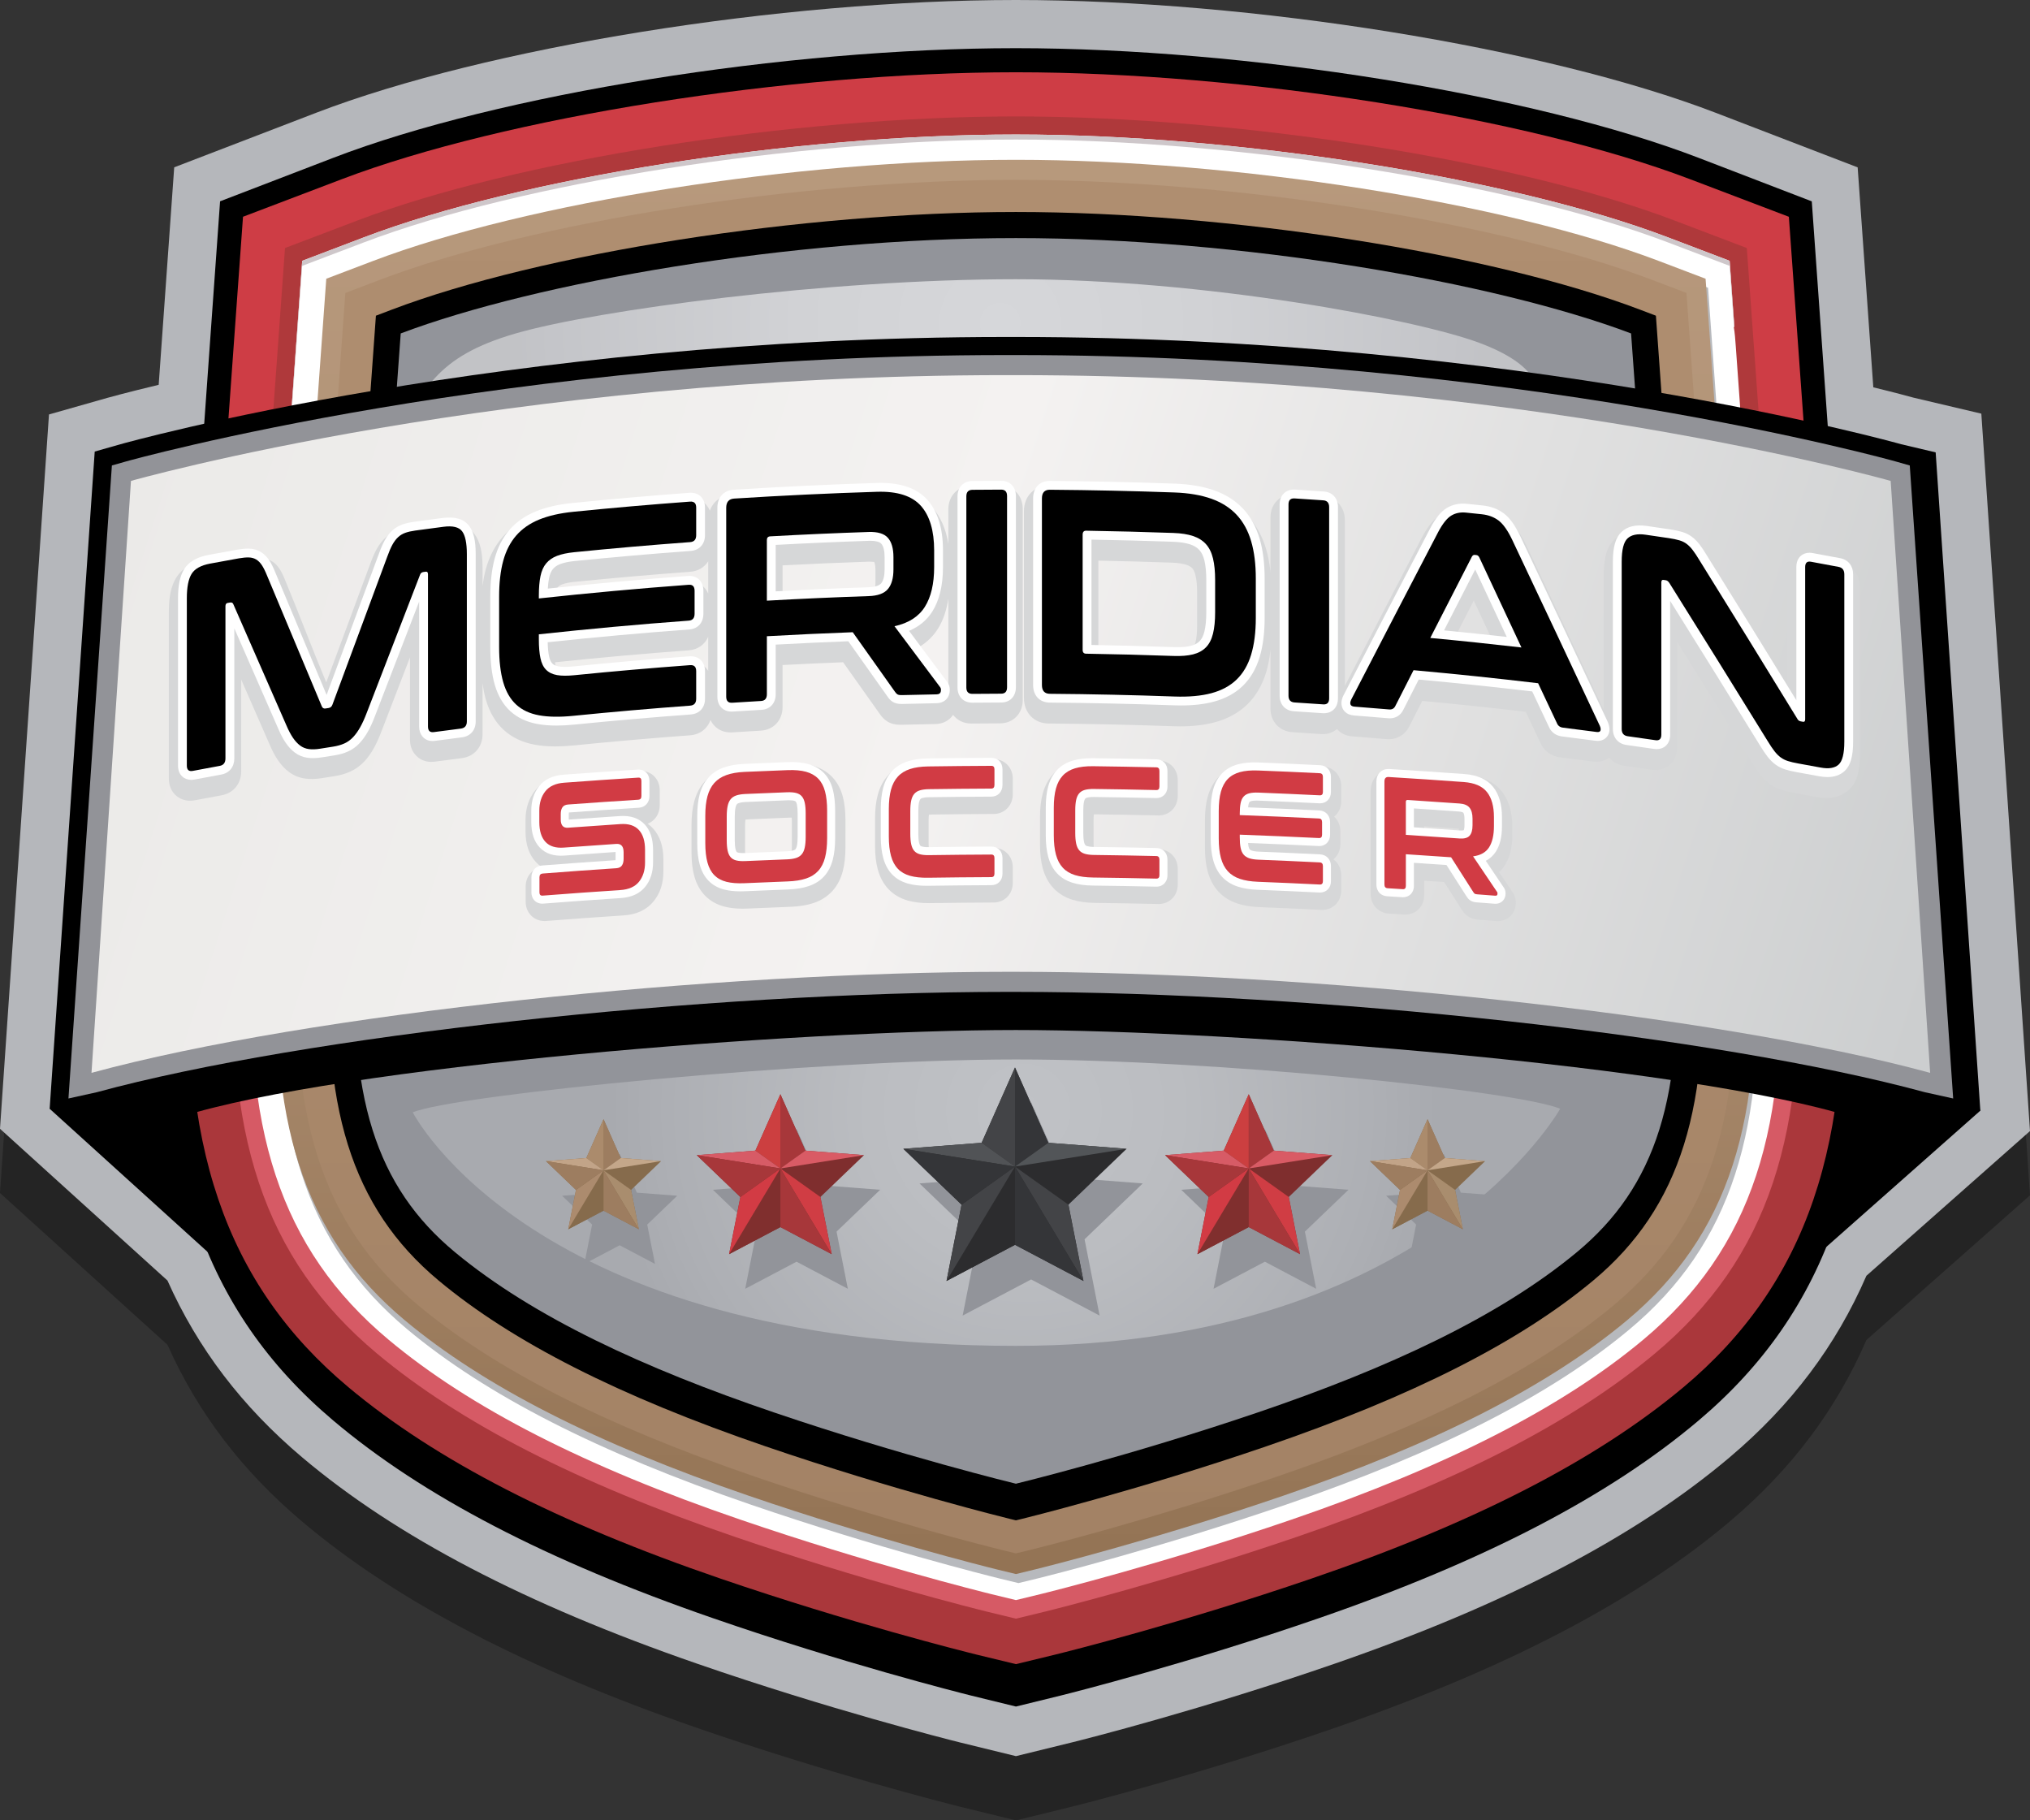 <?xml version="1.0" encoding="utf-8"?>
<!-- Generator: Adobe Illustrator 16.0.0, SVG Export Plug-In . SVG Version: 6.00 Build 0)  -->
<!DOCTYPE svg PUBLIC "-//W3C//DTD SVG 1.1//EN" "http://www.w3.org/Graphics/SVG/1.1/DTD/svg11.dtd">
<svg version="1.1" xmlns="http://www.w3.org/2000/svg" xmlns:xlink="http://www.w3.org/1999/xlink" x="0px" y="0px"
	 width="252.85px" height="226.703px" viewBox="0 0 252.85 226.703" enable-background="new 0 0 252.85 226.703"
	 xml:space="preserve">
<rect x="0" y="0" width="252.85" height="226.703" fill="#333333" stroke="none"/>
<g>
	<path opacity="0.3" d="M246.788,59.515l-8.496-2.005c-0.5-0.139-2.184-0.598-4.959-1.275l-1.949-27.392l-17.668-6.791
		C192.532,13.91,155.868,8,126.537,8c-29.332,0-65.993,5.91-87.172,14.051l-17.666,6.786l-1.934,27.087
		c-4.125,0.986-6.376,1.621-6.391,1.625l-7.273,2.066L0,148.572l20.859,18.901c3.786,8.474,9.284,15.687,16.773,22.013
		c11.711,9.894,27.793,18.297,49.166,25.689c16.494,5.708,31.104,9.404,32.742,9.813l7.002,1.714l7.115-1.746
		c1.596-0.397,16.065-4.052,32.618-9.779c21.375-7.395,37.459-15.799,49.168-25.691c7.658-6.469,13.24-13.876,17.031-22.608
		l20.375-18.022L246.788,59.515z"/>
</g>
<g id="_x3C_Layer_x3E__copy">
	<path fill="#B5B7BB" d="M246.788,51.515l-8.496-2.005c-0.5-0.139-2.184-0.598-4.959-1.275l-1.949-27.392l-17.668-6.791
		C192.532,5.91,155.868,0,126.537,0C97.205,0,60.544,5.91,39.365,14.051l-17.666,6.786l-1.934,27.087
		c-4.125,0.986-6.376,1.621-6.391,1.625l-7.273,2.066L0,140.572l20.859,18.901c3.786,8.474,9.284,15.687,16.773,22.013
		c11.711,9.894,27.793,18.297,49.166,25.689c16.494,5.708,31.104,9.404,32.742,9.813l7.002,1.714l7.115-1.746
		c1.596-0.397,16.065-4.052,32.618-9.779c21.375-7.395,37.459-15.799,49.168-25.691c7.658-6.469,13.24-13.876,17.031-22.608
		l20.375-18.022L246.788,51.515z"/>
	<path d="M33.785,144.601l-16.289-12.66c-0.481,0.246-11.312,6.139-11.312,6.139l26.978,24.445c0,0,0.006-7.631,0.584-8.833
		S33.325,145.01,33.785,144.601z"/>
	<path d="M242.846,130.435l-10.348,3.174c0,0-1.336,3.332-1.502,5.082s-9.25,21.667-9.25,21.667l24.918-22.042L242.846,130.435z"/>
	<path d="M232.155,116.519c-0.717-10.289-2.068-29.346-3.24-45.832l-3.246-45.612l-14.105-5.422C190.981,11.742,155.223,6,126.537,6
		c-28.687,0-64.443,5.742-85.02,13.652L27.412,25.07L26.324,40.3c0,0-3.969,55.643-5.403,76.218
		c-1.958,28.081,4.39,46.705,20.585,60.385c11.137,9.409,26.594,17.456,47.255,24.603c16.243,5.621,30.608,9.256,32.207,9.655
		l5.573,1.364l5.666-1.39c1.574-0.393,15.852-4.004,32.108-9.628c20.662-7.148,36.121-15.196,47.258-24.604
		C227.764,163.225,234.112,144.601,232.155,116.519z"/>
	<linearGradient id="SVGID_1_" gradientUnits="userSpaceOnUse" x1="126.538" y1="67.358" x2="126.538" y2="100.4">
		<stop  offset="0" style="stop-color:#CE3D45"/>
		<stop  offset="0.268" style="stop-color:#CA3C43"/>
		<stop  offset="0.616" style="stop-color:#BD3A3F"/>
		<stop  offset="0.984" style="stop-color:#AA373B"/>
	</linearGradient>
	<path fill="url(#SVGID_1_)" d="M229.163,115.554c-0.717-10.179-2.068-29.032-3.24-45.34l-3.109-43.218l-12.316-4.684
		C190.213,14.599,154.903,9,126.537,9C98.17,9,62.861,14.599,42.583,22.312l-12.315,4.681l-0.951,13.159
		c0,0-3.969,55.047-5.402,75.403c-1.885,26.725,4.135,44.375,19.516,57.23c10.85,9.069,25.996,16.855,46.303,23.805
		c16.162,5.533,30.354,9.082,31.941,9.475l4.867,1.179l4.945-1.2c1.558-0.385,15.681-3.915,31.856-9.452
		c20.311-6.951,35.457-14.738,46.307-23.806C225.026,159.931,231.045,142.281,229.163,115.554z"/>
	<linearGradient id="SVGID_2_" gradientUnits="userSpaceOnUse" x1="126.538" y1="96.775" x2="126.538" y2="108.781">
		<stop  offset="0" style="stop-color:#AF393B"/>
		<stop  offset="0.186" style="stop-color:#B23B3E"/>
		<stop  offset="0.428" style="stop-color:#B94145"/>
		<stop  offset="0.7" style="stop-color:#C54B52"/>
		<stop  offset="0.989" style="stop-color:#D65A65"/>
	</linearGradient>
	<path fill="url(#SVGID_2_)" d="M223.676,115.94c-0.717-10.177-2.068-29.026-3.24-45.332l-1.99-27.674
		c-0.016-0.193-0.029-0.388-0.043-0.583l-0.824-11.462l-9.037-3.437C188.805,19.947,154.317,14.5,126.537,14.5
		c-27.781,0-62.268,5.447-82,12.953L35.5,30.887l-0.698,9.659c0,0-3.968,55.041-5.401,75.394
		c-1.771,25.122,3.479,40.859,17.556,52.624c10.325,8.629,24.899,16.094,44.558,22.821c15.936,5.455,29.905,8.949,31.455,9.332
		l3.57,0.865l3.63-0.881c1.535-0.379,15.459-3.861,31.392-9.316c19.66-6.729,34.236-14.193,44.561-22.821
		C220.196,156.8,225.446,141.062,223.676,115.94z"/>
	<path fill="#FFFFFF" d="M221.432,116.099c-0.717-10.176-2.068-29.024-3.24-45.329l-1.99-27.657
		c-0.061-0.852-0.119-1.67-0.248-2.398l0.074-0.005l-0.59-8.227l-7.697-2.927c-19.512-7.42-53.662-12.806-81.204-12.806
		c-27.541,0-61.691,5.386-81.201,12.806l-7.695,2.925l-0.595,8.228c0,0-3.968,55.039-5.401,75.391
		c-1.714,24.317,3.297,39.492,16.754,50.739c10.11,8.449,24.451,15.782,43.844,22.419c15.854,5.427,29.715,8.894,31.257,9.274
		l3.04,0.736l3.09-0.75c1.523-0.376,15.336-3.828,31.204-9.261c19.395-6.638,33.736-13.971,43.846-22.419
		C218.133,155.59,223.145,140.417,221.432,116.099z"/>
	<path fill="#CEC7CA" d="M216.028,40.709l-0.59-8.227l-7.697-2.927c-19.512-7.42-53.662-12.806-81.204-12.806
		c-27.541,0-61.691,5.386-81.201,12.806l-7.695,2.925l-0.595,8.228c0,0-3.968,55.039-5.401,75.391
		c-0.223,3.156-0.326,6.151-0.318,9.01c0.009-2.67,0.112-5.456,0.318-8.381c1.434-20.352,5.401-75.391,5.401-75.391l0.595-8.228
		l7.695-2.925c19.51-7.42,53.66-12.806,81.201-12.806c27.542,0,61.692,5.386,81.204,12.806l7.697,2.927l0.545,7.602L216.028,40.709z
		"/>
	<path fill="#B7B9BD" d="M218.602,117.445C217.168,97.094,213.2,42.06,213.2,42.06l-0.447-6.222l-5.818-2.212
		c-19.197-7.301-52.877-12.6-80.084-12.6c-27.207,0-60.887,5.299-80.082,12.6l-5.817,2.211L40.5,42.06c0,0-3.967,55.035-5.4,75.385
		c-1.635,23.192,3.041,37.577,15.632,48.101c9.808,8.196,23.821,15.346,42.843,21.855c15.707,5.377,29.453,8.816,30.979,9.193
		l2.298,0.557l2.337-0.567c1.508-0.372,15.189-3.791,30.938-9.183c19.021-6.51,33.037-13.658,42.844-21.855
		C215.561,155.022,220.235,140.636,218.602,117.445z"/>
	<linearGradient id="SVGID_3_" gradientUnits="userSpaceOnUse" x1="126.538" y1="19.9" x2="126.538" y2="197.9">
		<stop  offset="0" style="stop-color:#B7997C"/>
		<stop  offset="0.239" style="stop-color:#B39478"/>
		<stop  offset="0.549" style="stop-color:#A8896C"/>
		<stop  offset="0.897" style="stop-color:#987859"/>
		<stop  offset="0.989" style="stop-color:#937354"/>
	</linearGradient>
	<path fill="url(#SVGID_3_)" d="M218.29,116.32c-1.434-20.351-5.402-75.385-5.402-75.385l-0.447-6.222l-5.818-2.212
		c-19.197-7.301-52.877-12.6-80.084-12.6c-27.207,0-60.887,5.299-80.082,12.6l-5.817,2.211l-0.45,6.223c0,0-3.967,55.035-5.4,75.385
		c-1.635,23.192,3.041,37.577,15.632,48.101c9.808,8.196,23.821,15.346,42.843,21.855c15.707,5.377,29.453,8.816,30.979,9.193
		l2.298,0.557l2.337-0.567c1.508-0.372,15.189-3.791,30.938-9.183c19.021-6.51,33.037-13.658,42.844-21.855
		C215.249,153.897,219.922,139.511,218.29,116.32z"/>
	<linearGradient id="SVGID_4_" gradientUnits="userSpaceOnUse" x1="126.537" y1="21.525" x2="126.537" y2="192.827">
		<stop  offset="0" style="stop-color:#AF8E70"/>
		<stop  offset="0.51" style="stop-color:#AB8A6C"/>
		<stop  offset="0.989" style="stop-color:#A38265"/>
	</linearGradient>
	<path fill="url(#SVGID_4_)" d="M215.795,116.496c-1.434-20.35-5.402-75.381-5.402-75.381l-0.332-4.632l-4.328-1.646
		C186.784,27.63,153.477,22.4,126.537,22.4c-26.939,0-60.246,5.23-79.193,12.437l-4.328,1.645l-0.334,4.632
		c0,0-3.968,55.032-5.401,75.381c-1.571,22.299,2.837,36.058,14.742,46.007c9.567,7.996,23.321,14.999,42.05,21.408
		c15.623,5.349,29.228,8.751,30.758,9.129l1.707,0.414l1.738-0.422c1.5-0.37,15.104-3.772,30.729-9.121
		c18.727-6.409,32.482-13.412,42.049-21.408C212.958,152.553,217.366,138.794,215.795,116.496z"/>
	<path d="M211.805,116.777c-1.434-20.348-5.4-75.375-5.4-75.375l-0.15-2.087l-1.943-0.739C185.758,31.52,153.051,26.4,126.537,26.4
		c-26.512,0-59.221,5.12-77.771,12.176l-1.943,0.739l-0.151,2.087c0,0-3.967,55.027-5.4,75.375
		c-1.471,20.869,2.513,33.626,13.317,42.656c9.182,7.675,22.521,14.444,40.779,20.693c16.139,5.525,30.265,8.99,30.406,9.025
		l0.764,0.186l0.766-0.186c0.141-0.035,14.266-3.5,30.405-9.025c18.26-6.249,31.598-13.019,40.781-20.693
		C209.293,150.403,213.276,137.646,211.805,116.777z"/>
	<path fill="#92949A" d="M126.537,184.775c0,0-13.938-3.375-30.125-8.875s-30-11.875-39.75-19.963s-13.584-19.412-12.15-39.606
		s5.4-74.806,5.4-74.806c17-6.417,48.625-11.875,76.625-11.875c28,0,59.625,5.458,76.625,11.875c0,0,3.967,54.611,5.4,74.806
		s-2.4,31.519-12.15,39.606S172.85,170.4,156.663,175.9C140.475,181.4,126.537,184.775,126.537,184.775z"/>
	<radialGradient id="SVGID_5_" cx="124.587" cy="40.248" r="60.832" gradientUnits="userSpaceOnUse">
		<stop  offset="0" style="stop-color:#D6D7DA"/>
		<stop  offset="0.416" style="stop-color:#D1D2D5"/>
		<stop  offset="0.954" style="stop-color:#C3C4C8"/>
		<stop  offset="0.989" style="stop-color:#C2C3C6"/>
	</radialGradient>
	<path fill="url(#SVGID_5_)" d="M191.346,48.774c0,0,0.732-3.167-7.1-6.083c-7.834-2.917-34.25-7.917-57.709-7.917
		c-23.458,0-52.227,3.833-62.301,6.75s-11.49,7.083-15.49,14.083s38.035,8.838,43.916,9.943
		C98.545,66.657,191.346,48.774,191.346,48.774z"/>
	<radialGradient id="SVGID_6_" cx="127.538" cy="138.275" r="52.079" gradientUnits="userSpaceOnUse">
		<stop  offset="0" style="stop-color:#C0C2C6"/>
		<stop  offset="0.372" style="stop-color:#BBBDC1"/>
		<stop  offset="0.854" style="stop-color:#ADAFB4"/>
		<stop  offset="0.989" style="stop-color:#A8AAAF"/>
	</radialGradient>
	<path fill="url(#SVGID_6_)" d="M126.579,167.608c-60.346,0-75.167-29.083-75.167-29.083c5.25-2.195,49.917-6.584,75.167-6.584
		h-0.083c25.25,0,62.584,3.943,67.834,6.139c0,0-16.52,29.528-67.834,29.528H126.579z"/>
	<path d="M99.094,107.025c-0.818,0-85.848,27.25-85.932,27.666c-0.082,0.417-1.834,2.563-1.834,2.563s-0.082,3.354,11.084,1.854
		c20.084-6.333,76.834-10.834,104.167-10.834h-0.083c27.334,0,84.083,4.501,104.167,10.834c11.168,1.499,11.084-1.854,11.084-1.854
		s-1.75-2.146-1.834-2.563c-0.082-0.416-85.113-27.666-85.932-27.666H99.094z"/>
	<polygon fill="#92949A" points="186.991,148.914 181.963,148.528 179.821,143.693 177.678,148.528 172.651,148.914 
		176.389,152.501 175.422,157.401 179.821,155.081 184.219,157.401 183.252,152.501 	"/>
	<polygon fill="#92949A" points="79.326,148.528 77.184,143.693 75.041,148.528 70.014,148.914 73.752,152.501 72.785,157.401 
		77.184,155.081 81.582,157.401 80.615,152.501 84.354,148.914 	"/>
	<polygon fill="#92949A" points="160.661,147.607 157.547,140.583 154.434,147.607 147.129,148.168 152.561,153.381 151.157,160.5 
		157.547,157.128 163.938,160.5 162.534,153.381 167.965,148.168 	"/>
	<polygon fill="#92949A" points="102.325,147.607 99.213,140.583 96.1,147.607 88.795,148.168 94.227,153.381 92.822,160.5 
		99.213,157.128 105.604,160.5 104.198,153.381 109.631,148.168 	"/>
	<polygon fill="#92949A" points="132.589,146.629 128.434,137.254 124.279,146.629 114.529,147.379 121.779,154.337 
		119.904,163.837 128.434,159.337 136.964,163.837 135.089,154.337 142.339,147.379 	"/>
	<polygon fill="#866B4C" points="184.981,144.601 179.954,144.215 177.811,139.38 175.668,144.215 170.641,144.601 174.379,148.189 
		173.413,153.088 177.811,150.768 182.209,153.088 181.243,148.189 	"/>
	<polygon fill="#9D7D60" points="177.811,145.743 179.954,144.215 177.811,139.38 177.811,145.743 	"/>
	<polygon fill="#AB8B6C" points="177.811,139.38 175.668,144.215 177.811,145.743 	"/>
	<polygon fill="none" stroke="#EE3472" stroke-width="0.129" stroke-miterlimit="10" points="177.811,145.743 177.811,145.743 
		177.811,145.743 	"/>
	<polygon fill="#C2A488" points="177.811,145.743 175.668,144.215 170.641,144.601 177.811,145.743 	"/>
	<polygon fill="none" stroke="#EE3472" stroke-width="0.129" stroke-miterlimit="10" points="177.811,145.743 177.811,145.743 
		177.811,145.743 	"/>
	<polygon fill="#C4A78A" points="177.811,145.743 184.981,144.601 179.954,144.215 177.811,145.743 	"/>
	<polygon fill="#866B4C" points="173.413,153.088 177.811,150.768 177.811,145.743 	"/>
	<polygon fill="#A98D6E" points="177.811,145.743 182.209,153.088 181.243,148.189 177.811,145.743 	"/>
	<polygon fill="#AC8B6E" points="174.379,148.189 173.413,153.088 177.811,145.743 	"/>
	<polygon fill="#9D7D60" points="177.811,150.768 182.209,153.088 177.811,145.743 	"/>
	<polygon fill="#9D7D60" points="170.641,144.601 174.379,148.189 177.811,145.743 	"/>
	<polygon fill="#866B4C" points="82.344,144.601 77.316,144.215 75.174,139.38 73.031,144.215 68.004,144.601 71.742,148.189 
		70.775,153.088 75.174,150.768 79.572,153.088 78.605,148.189 	"/>
	<polygon fill="#9D7D60" points="75.174,145.743 77.316,144.215 75.174,139.38 75.174,145.743 	"/>
	<polygon fill="#AB8B6C" points="75.174,139.38 73.031,144.215 75.174,145.743 	"/>
	<polygon fill="none" stroke="#EE3472" stroke-width="0.129" stroke-miterlimit="10" points="75.174,145.743 75.174,145.743 
		75.174,145.743 	"/>
	<polygon fill="#C2A488" points="75.174,145.743 73.031,144.215 68.004,144.601 75.174,145.743 	"/>
	<polygon fill="none" stroke="#EE3472" stroke-width="0.129" stroke-miterlimit="10" points="75.174,145.743 75.174,145.743 
		75.174,145.743 	"/>
	<polygon fill="#C4A78A" points="75.174,145.743 82.344,144.601 77.316,144.215 75.174,145.743 	"/>
	<polygon fill="#866B4C" points="70.775,153.088 75.174,150.768 75.174,145.743 	"/>
	<polygon fill="#A98D6E" points="75.174,145.743 79.572,153.088 78.605,148.189 75.174,145.743 	"/>
	<polygon fill="#AC8B6E" points="71.742,148.189 70.775,153.088 75.174,145.743 	"/>
	<polygon fill="#9D7D60" points="75.174,150.768 79.572,153.088 75.174,145.743 	"/>
	<polygon fill="#9D7D60" points="68.004,144.601 71.742,148.189 75.174,145.743 	"/>
	<polygon fill="#7F2E2E" points="165.956,143.856 158.651,143.294 155.538,136.27 152.424,143.294 145.119,143.856 150.551,149.069 
		149.147,156.187 155.538,152.816 161.928,156.187 160.524,149.069 	"/>
	<polygon fill="#A7373A" points="155.538,145.514 158.651,143.294 155.538,136.27 155.538,145.514 	"/>
	<polygon fill="#CC3F40" points="155.538,136.27 152.424,143.294 155.538,145.514 	"/>
	<polygon fill="none" stroke="#EE3472" stroke-width="0.187" stroke-miterlimit="10" points="155.538,145.514 155.538,145.514 
		155.538,145.514 	"/>
	<polygon fill="#D75B66" points="155.538,145.514 152.424,143.294 145.119,143.856 155.538,145.514 	"/>
	<polygon fill="none" stroke="#EE3472" stroke-width="0.187" stroke-miterlimit="10" points="155.538,145.514 155.538,145.514 
		155.538,145.514 	"/>
	<polygon fill="#D95B65" points="155.538,145.514 165.956,143.856 158.651,143.294 155.538,145.514 	"/>
	<polygon fill="#802F2E" points="149.147,156.187 155.538,152.816 155.538,145.514 	"/>
	<polygon fill="#D03D44" points="155.538,145.514 161.928,156.187 160.524,149.069 155.538,145.514 	"/>
	<polygon fill="#D23B44" points="150.551,149.069 149.147,156.187 155.538,145.514 	"/>
	<polygon fill="#A7373A" points="155.538,152.816 161.928,156.187 155.538,145.514 	"/>
	<polygon fill="#A7373A" points="145.119,143.856 150.551,149.069 155.538,145.514 	"/>
	<polygon fill="#7F2E2E" points="107.621,143.856 100.315,143.294 97.203,136.27 94.09,143.294 86.785,143.856 92.217,149.069 
		90.813,156.187 97.203,152.816 103.594,156.187 102.188,149.069 	"/>
	<polygon fill="#A7373A" points="97.203,145.514 100.315,143.294 97.203,136.27 97.203,145.514 	"/>
	<polygon fill="#CC3F40" points="97.203,136.27 94.09,143.294 97.203,145.514 	"/>
	<polygon fill="none" stroke="#EE3472" stroke-width="0.187" stroke-miterlimit="10" points="97.203,145.514 97.203,145.514 
		97.203,145.514 	"/>
	<polygon fill="#D75B66" points="97.203,145.514 94.09,143.294 86.785,143.856 97.203,145.514 	"/>
	<polygon fill="none" stroke="#EE3472" stroke-width="0.187" stroke-miterlimit="10" points="97.203,145.514 97.203,145.514 
		97.203,145.514 	"/>
	<polygon fill="#D95B65" points="97.203,145.514 107.621,143.856 100.315,143.294 97.203,145.514 	"/>
	<polygon fill="#802F2E" points="90.813,156.187 97.203,152.816 97.203,145.514 	"/>
	<polygon fill="#D03D44" points="97.203,145.514 103.594,156.187 102.188,149.069 97.203,145.514 	"/>
	<polygon fill="#D23B44" points="92.217,149.069 90.813,156.187 97.203,145.514 	"/>
	<polygon fill="#A7373A" points="97.203,152.816 103.594,156.187 97.203,145.514 	"/>
	<polygon fill="#A7373A" points="86.785,143.856 92.217,149.069 97.203,145.514 	"/>
	<path d="M241.1,56.337l-4.303-1.016c-0.471-0.134-47.66-13.355-110.301-13.355h-1.183c-62.641,0-109.831,13.221-110.3,13.355
		l-3.215,0.914L6.185,138.08l6.354,0.138l0.105-0.026c25.582-6.962,75.146-12.416,112.836-12.416h0.85
		c37.69,0,87.252,5.454,112.836,12.416l7.498,0.125L241.1,56.337z"/>
	<path fill="#929398" d="M237.874,57.967l-1.693-0.481c-0.467-0.133-47.389-13.269-109.684-13.269h-1.183
		c-62.294,0-109.218,13.136-109.685,13.269l-1.693,0.481L8.527,136.8l3.526-0.779c25.745-7.008,75.567-12.496,113.427-12.496h0.85
		c37.858,0,87.682,5.488,113.426,12.496l3.525,0.779L237.874,57.967z"/>
	<linearGradient id="SVGID_7_" gradientUnits="userSpaceOnUse" x1="14.095" y1="61.592" x2="239.595" y2="134.092">
		<stop  offset="0" style="stop-color:#EBEAE8"/>
		<stop  offset="0.446" style="stop-color:#F4F2F1"/>
		<stop  offset="0.989" style="stop-color:#CCCECF"/>
	</linearGradient>
	<path fill="url(#SVGID_7_)" d="M125.313,46.717c-62.667,0-109.001,13.174-109.001,13.174l-4.916,73.718
		c27.25-7.417,77.75-12.584,114.084-12.584h0.85c36.333,0,86.833,5.167,114.083,12.584l-4.916-73.718c0,0-46.334-13.174-109-13.174
		H125.313z"/>
	<path fill="#D6D7D8" d="M124.559,60.477c-1.197,0.004-2.396,0.011-3.594,0.023c-1.645,0.016-2.84,1.238-2.842,2.907v4.329
		c-0.301-1.86-0.966-3.389-2.002-4.548c-1.539-1.72-3.918-2.541-7.099-2.442c-5.935,0.187-11.94,0.472-17.853,0.849
		c-1.33,0.084-2.332,0.843-2.748,1.992c-0.422-0.982-1.356-1.622-2.549-1.622c0,0,0,0-0.001,0l-0.216,0.009
		c-4.863,0.359-9.774,0.787-14.598,1.271c-1.858,0.187-3.488,0.563-4.846,1.118c-1.463,0.599-2.688,1.457-3.641,2.551
		c-0.943,1.082-1.636,2.418-2.059,3.971c-0.178,0.649-0.311,1.363-0.406,2.122v-2.4c0-1.895-0.325-3.205-1.023-4.122
		c-0.883-1.157-2.242-1.624-4.248-1.366c-1.18,0.154-2.359,0.311-3.535,0.473c-0.619,0.084-1.174,0.212-1.646,0.379
		c-0.608,0.214-1.157,0.544-1.635,0.983c-0.429,0.397-0.807,0.891-1.123,1.469c-0.266,0.484-0.518,1.065-0.769,1.766
		c-1.884,5.068-3.606,9.715-5.487,14.798c-1.809-4.325-3.322-8.398-5.229-12.992c-1.002-2.415-2.015-2.183-2.546-2.509
		c-0.575-0.349-1.229-0.537-1.962-0.561l-0.162-0.002c-0.447,0-0.951,0.049-1.498,0.146c-1.194,0.213-2.389,0.43-3.58,0.651
		c-1.762,0.325-3.018,1.085-3.735,2.259c-0.603,0.987-0.896,2.338-0.896,4.128v20.836c0,1.823,1.328,2.777,2.641,2.777
		c0.184,0,0.385-0.017,0.602-0.058c1.107-0.21,2.217-0.416,3.324-0.619c1.486-0.271,2.445-1.447,2.443-2.996V84.625
		c1.192,2.721,2.385,5.445,3.576,8.169c0.318,0.742,0.645,1.353,0.994,1.866c0.4,0.591,0.857,1.083,1.359,1.46
		c0.607,0.458,1.303,0.742,2.063,0.844c0.59,0.081,1.289,0.065,2.042-0.054l1.573-0.248c0.73-0.114,1.394-0.304,1.967-0.564
		c0.655-0.295,1.245-0.719,1.752-1.258c0.432-0.459,0.832-1.015,1.189-1.653c0.324-0.58,0.639-1.269,0.932-2.043
		c1.19-3.09,2.381-6.176,3.574-9.266v10.192c0,0.73,0.206,1.355,0.612,1.856c0.507,0.626,1.216,0.957,2.05,0.957
		c0.141,0,0.287-0.01,0.438-0.03c1.116-0.147,2.231-0.292,3.346-0.434c1.553-0.195,2.597-1.392,2.597-2.978v-6.381
		c0.098,0.752,0.232,1.451,0.414,2.078c0.446,1.55,1.19,2.813,2.211,3.754c1.031,0.948,2.343,1.572,3.9,1.855
		c0.766,0.14,1.623,0.21,2.549,0.21c0.709,0,1.481-0.042,2.297-0.124c4.799-0.482,9.674-0.907,14.488-1.262
		c1.227-0.091,2.162-0.834,2.531-1.909c0.437,0.942,1.346,1.554,2.488,1.554h0.018l0.203-0.007c1.187-0.076,2.374-0.148,3.561-0.217
		c1.594-0.092,2.708-1.299,2.708-2.937v-5.235c2.509-0.132,5.04-0.248,7.544-0.345c1.524,2.144,3.046,4.291,4.539,6.402
		c0.278,0.419,0.592,0.736,0.959,0.967c0.445,0.282,0.98,0.419,1.648,0.419l0,0l0.123-0.002c1.42-0.036,2.84-0.067,4.262-0.092
		c0.926-0.018,1.707-0.453,2.166-1.143c0.508,0.666,1.301,1.081,2.254,1.081h0.031h0.004c1.189-0.012,2.378-0.019,3.566-0.023
		c1.636-0.005,2.822-1.225,2.822-2.901V63.374C127.395,61.695,126.203,60.477,124.559,60.477z M88.211,69.906v4.01
		c-0.426-0.965-1.342-1.593-2.514-1.593c0,0,0,0-0.001,0l-0.206,0.009c-5.393,0.399-10.855,0.886-16.257,1.446
		c0.082-0.402,0.202-0.593,0.268-0.672c0.11-0.133,0.267-0.235,0.491-0.321c0.381-0.146,0.928-0.258,1.585-0.324
		c4.769-0.479,9.609-0.9,14.39-1.253C86.947,71.135,87.742,70.646,88.211,69.906z M85.873,82.33
		C85.873,82.33,85.873,82.33,85.873,82.33l-0.217,0.009c-4.824,0.356-9.701,0.781-14.5,1.262c-0.632,0.065-1.194,0.067-1.557,0.003
		c-0.179-0.032-0.23-0.074-0.232-0.074c-0.004-0.005-0.076-0.101-0.138-0.396c-0.04-0.192-0.073-0.412-0.099-0.658
		c5.537-0.581,11.14-1.082,16.67-1.491c1.125-0.083,1.998-0.732,2.41-1.683v4.239C87.726,82.794,86.893,82.33,85.873,82.33z
		 M109.043,70.988v1.524c0,0.798-0.171,1.058-0.171,1.066c-0.024,0.016-0.237,0.139-0.881,0.16
		c-3.487,0.116-7.021,0.267-10.516,0.45v-3.78c3.544-0.187,7.122-0.341,10.641-0.457l0.175-0.003c0.41,0,0.615,0.064,0.588,0.025
		C108.924,70.032,109.043,70.33,109.043,70.988z M118.123,85.229c-1.178-1.578-2.354-3.152-3.531-4.722
		c0.921-0.574,1.671-1.315,2.237-2.213c0.653-1.036,1.073-2.305,1.294-3.752V85.229z"/>
	<path fill="#D6D7D8" d="M229.25,70.132c-1.15-0.218-2.299-0.432-3.449-0.643c-0.205-0.037-0.393-0.053-0.566-0.053
		c-1.307,0-2.631,0.957-2.631,2.786v13.044c-3.08-5.011-6.197-10.05-9.289-15.014c-0.352-0.583-0.662-1.049-0.951-1.427
		c-0.355-0.465-0.746-0.859-1.162-1.171c-0.465-0.35-1.002-0.615-1.594-0.787c-0.445-0.129-0.965-0.238-1.592-0.331
		c-0.967-0.145-1.934-0.287-2.902-0.426c-1.676-0.241-3.006,0.1-3.973,1.01c-0.947,0.887-1.389,2.294-1.389,4.426v16.845
		c-3.213-6.85-6.428-13.682-9.648-20.479c-0.699-1.466-1.451-2.496-2.301-3.147c-0.883-0.675-1.947-1.083-3.168-1.211l-1.955-0.204
		c-1.174-0.122-2.232,0.109-3.158,0.674c-0.863,0.528-1.643,1.461-2.385,2.858c-3.197,6.132-6.4,12.303-9.625,18.538V64.761
		c0-1.625-1.102-2.837-2.682-2.947c-1.197-0.083-2.393-0.164-3.619-0.24l-0.186-0.005c-1.609,0-2.777,1.2-2.777,2.854v6.833
		c-0.109-1.023-0.281-1.98-0.535-2.846c-0.477-1.625-1.246-3.014-2.285-4.129c-1.047-1.122-2.385-1.978-3.977-2.545
		c-1.484-0.529-3.244-0.833-5.235-0.904c-5.156-0.186-10.402-0.3-15.6-0.34c-1.813,0-3.08,1.309-3.08,3.183v23.232
		c0,1.867,1.266,3.181,3.078,3.196c5.131,0.04,10.329,0.153,15.451,0.337c0.312,0.011,0.615,0.017,0.912,0.017
		c1.618,0,3.069-0.168,4.311-0.501c1.627-0.435,2.996-1.184,4.068-2.226c1.07-1.042,1.861-2.387,2.35-3.997
		c0.256-0.848,0.432-1.796,0.541-2.817v7.322c0,1.63,1.121,2.84,2.729,2.942c1.188,0.075,2.373,0.154,3.594,0.239l0.197,0.006
		c0.68,0,1.289-0.229,1.771-0.636c0.35,0.417,0.928,0.839,1.887,0.913c1.428,0.11,2.855,0.225,4.324,0.349l0.229,0.009
		c1.092,0,2.039-0.583,2.537-1.559l1.637-3.212c4.289,0.399,8.617,0.853,12.887,1.352l1.793,3.794
		c0.41,1.033,1.326,1.733,2.449,1.873c1.389,0.173,2.777,0.352,4.166,0.536c0.15,0.02,0.289,0.028,0.416,0.028
		c0.592,0,1.133-0.198,1.559-0.536c0.451,0.549,1.105,0.924,1.895,1.035c1.148,0.161,2.295,0.325,3.443,0.492
		c0.164,0.024,0.318,0.035,0.463,0.035c1.322,0,2.662-0.963,2.662-2.805V79.914c3.096,4.954,6.229,10,9.336,15.038
		c0.375,0.617,0.705,1.107,1.01,1.498c0.369,0.473,0.768,0.868,1.186,1.173c0.445,0.325,0.949,0.579,1.498,0.754
		c0.43,0.137,0.93,0.257,1.531,0.365c0.938,0.168,1.873,0.339,2.807,0.512c0.43,0.079,0.842,0.12,1.225,0.12
		c1.119,0,2.057-0.332,2.787-0.986c0.965-0.868,1.416-2.272,1.416-4.42V73.13C231.68,71.588,230.727,70.412,229.25,70.132z
		 M149.11,73.844v3.993c0,0.89-0.068,1.621-0.205,2.172c-0.111,0.454-0.26,0.656-0.338,0.737c-0.135,0.137-0.338,0.239-0.621,0.31
		c-0.46,0.116-1.105,0.161-1.862,0.134c-3.074-0.11-6.189-0.195-9.275-0.253V69.819c3.027,0.058,6.093,0.142,9.126,0.25
		c0.764,0.027,1.391,0.121,1.863,0.277c0.314,0.105,0.547,0.244,0.709,0.424c0.168,0.186,0.305,0.486,0.396,0.868
		C149.042,72.206,149.11,72.948,149.11,73.844z M185.877,79.732c-1.531-0.166-3.066-0.326-4.594-0.478l2.283-4.459
		C184.338,76.439,185.108,78.085,185.877,79.732z"/>
	<path fill="#D6D7D8" d="M80.671,102.584c0.903-0.354,1.503-1.225,1.503-2.291v-1.881c0-1.375-1.008-2.413-2.377-2.413
		c0,0-0.001,0-0.002,0l-0.13,0.005c-3.091,0.193-6.18,0.404-9.268,0.635c-1.634,0.121-2.898,0.734-3.757,1.822
		c-0.783,0.991-1.182,2.214-1.182,3.636v1.446c0,1.615,0.439,2.903,1.306,3.83c0.218,0.232,0.454,0.436,0.711,0.609
		c-1.188,0.203-1.999,1.17-1.999,2.431v1.881c0,0.781,0.311,1.306,0.57,1.608c0.441,0.515,1.074,0.798,1.779,0.798h0.02l0.188-0.008
		c3.211-0.251,6.424-0.482,9.637-0.691c1.639-0.107,2.906-0.708,3.77-1.787c0.788-0.985,1.188-2.208,1.188-3.632v-1.584
		c0-1.609-0.436-2.899-1.297-3.833C81.127,102.945,80.908,102.751,80.671,102.584z"/>
	<path fill="#D6D7D8" d="M103.635,96.741c-0.643-0.662-1.459-1.132-2.432-1.397c-0.82-0.223-1.775-0.313-2.863-0.274
		c-1.803,0.069-3.605,0.143-5.408,0.224c-1.078,0.048-2.033,0.219-2.838,0.507c-0.93,0.333-1.713,0.848-2.325,1.532
		c-0.598,0.667-1.034,1.498-1.296,2.47c-0.227,0.834-0.34,1.827-0.34,2.951v3.406c0,1.142,0.111,2.104,0.342,2.939
		c0.27,0.989,0.727,1.814,1.357,2.455c0.65,0.66,1.475,1.119,2.447,1.364c0.647,0.163,1.393,0.246,2.216,0.246
		c0.198,0,0.403-0.005,0.615-0.014c1.794-0.081,3.587-0.155,5.382-0.223c1.072-0.041,2.02-0.196,2.813-0.459
		c0.95-0.314,1.748-0.82,2.372-1.505c0.608-0.669,1.047-1.508,1.303-2.494c0.217-0.833,0.326-1.821,0.326-2.937v-3.406
		c0-1.121-0.111-2.104-0.33-2.921C104.716,98.221,104.264,97.392,103.635,96.741z M98.635,102.433v2.97
		c0,0.329-0.02,0.561-0.051,0.751c-0.088,0.011-0.202,0.021-0.348,0.027c-1.734,0.066-3.467,0.138-5.2,0.215l-0.18,0.004
		c-0.009,0-0.019,0-0.027,0c-0.015-0.146-0.026-0.339-0.026-0.591v-2.97c0-0.339,0.021-0.576,0.053-0.771
		c0.09-0.013,0.207-0.025,0.359-0.032c1.725-0.077,3.447-0.149,5.154-0.213l0.199-0.004c0.013,0,0.025,0,0.037,0
		C98.623,101.97,98.635,102.17,98.635,102.433z"/>
	<path fill="#D6D7D8" d="M123.756,94.534c-2.633,0.011-5.268,0.037-7.9,0.076c-1.083,0.016-2.041,0.158-2.847,0.423
		c-0.944,0.309-1.738,0.809-2.36,1.484c-0.607,0.659-1.049,1.487-1.314,2.461c-0.227,0.833-0.342,1.824-0.342,2.947v3.406
		c0,1.126,0.115,2.117,0.342,2.945c0.269,0.987,0.719,1.816,1.34,2.463c0.638,0.668,1.45,1.144,2.414,1.416
		c0.757,0.213,1.612,0.317,2.615,0.317h0.004l0.207-0.001c2.619-0.039,5.24-0.064,7.858-0.076c1.354-0.005,2.377-1.053,2.377-2.437
		v-1.94c0-1.388-1.026-2.434-2.394-2.434c-2.598,0.012-5.197,0.037-7.876,0.075c-0.068,0-0.128-0.001-0.182-0.004
		c-0.019-0.154-0.032-0.371-0.032-0.672v-2.812c0-0.316,0.016-0.539,0.041-0.714c0.082-0.008,0.185-0.014,0.313-0.016
		c2.584-0.038,5.17-0.063,7.758-0.074c1.352-0.008,2.372-1.064,2.372-2.457v-1.94C126.149,95.58,125.123,94.534,123.756,94.534z"/>
	<path fill="#D6D7D8" d="M144.357,94.721c-2.633-0.061-5.267-0.106-7.906-0.138l-0.162-0.001c-1.014,0-1.917,0.117-2.688,0.349
		c-0.953,0.288-1.756,0.771-2.389,1.44c-0.615,0.652-1.063,1.477-1.33,2.453c-0.23,0.839-0.342,1.801-0.342,2.942v3.406
		c0,1.124,0.113,2.116,0.34,2.951c0.267,0.983,0.712,1.814,1.323,2.468c0.629,0.675,1.431,1.167,2.384,1.461
		c0.809,0.25,1.73,0.377,2.82,0.391c2.62,0.032,5.24,0.078,7.869,0.137l0.051,0c0.646,0,1.242-0.241,1.678-0.679
		c0.447-0.447,0.692-1.068,0.691-1.748v-1.94c0-1.388-0.984-2.416-2.34-2.443c-2.598-0.06-5.196-0.105-7.796-0.137
		c-0.126-0.001-0.228-0.007-0.309-0.015c-0.021-0.16-0.039-0.393-0.039-0.723v-2.812c0-0.287,0.013-0.497,0.034-0.662
		c0.072-0.004,0.16-0.006,0.266-0.006c2.584,0.032,5.17,0.078,7.813,0.136c0.643,0,1.238-0.241,1.676-0.679
		c0.449-0.45,0.696-1.078,0.695-1.767v-1.94C146.697,95.777,145.713,94.749,144.357,94.721z"/>
	<path fill="#D6D7D8" d="M164.758,95.454c-2.568-0.126-5.137-0.24-7.703-0.34c-1.088-0.047-2.043,0.048-2.863,0.271
		c-0.965,0.266-1.777,0.735-2.416,1.395c-0.623,0.644-1.076,1.466-1.348,2.444c-0.23,0.834-0.342,1.796-0.342,2.939v3.405
		c0,1.121,0.113,2.115,0.338,2.954c0.264,0.98,0.703,1.814,1.309,2.479c0.621,0.683,1.412,1.189,2.354,1.504
		c0.793,0.267,1.74,0.424,2.811,0.465c2.555,0.101,5.109,0.214,7.689,0.341l0.107,0.002c1.35,0,2.367-1.039,2.367-2.417v-1.881
		c0-0.843-0.375-1.561-0.979-1.999c0.537-0.435,0.871-1.115,0.873-1.907v-1.564c0-0.75-0.295-1.401-0.781-1.844
		c0.547-0.435,0.887-1.117,0.887-1.913v-1.881C167.061,96.555,166.092,95.523,164.758,95.454z"/>
	<path fill="#D6D7D8" d="M188.381,111.077l-1.66-2.462c0.27-0.246,0.508-0.526,0.711-0.84c0.625-0.966,0.93-2.187,0.932-3.732
		v-1.128c0-1.803-0.439-3.271-1.307-4.361c-0.941-1.184-2.387-1.855-4.297-1.996c-3.131-0.229-6.262-0.438-9.422-0.629l-0.145-0.004
		c-1.408,0-2.471,1.102-2.471,2.563v12.831c0,1.346,0.959,2.378,2.277,2.456l1.912,0.118l0.135,0.004
		c0.637,0,1.225-0.239,1.658-0.673c0.443-0.445,0.688-1.063,0.686-1.739v-1.806c0.83,0.055,1.66,0.111,2.49,0.169l2.193,3.437
		c0.191,0.315,0.414,0.565,0.682,0.769c0.373,0.279,0.818,0.436,1.363,0.478l2.285,0.175l0.156,0.005
		c1.105,0,2.012-0.752,2.209-1.837C188.905,112.084,188.657,111.431,188.381,111.077z M181.696,103.203v0.345
		c-1.436-0.103-2.869-0.201-4.305-0.296v-0.348C178.827,103,180.26,103.1,181.696,103.203z"/>
	<path fill="#FFFFFF" d="M77.227,101.627c-2.116,0.138-4.232,0.285-6.383,0.441c0-0.009,0-0.019,0-0.029v-0.673
		c0-0.08,0.006-0.14,0.014-0.182c2.903-0.214,5.807-0.413,8.713-0.594c0.789-0.05,1.32-0.636,1.32-1.458v-1.881
		c0-0.832-0.553-1.413-1.345-1.413l-0.102,0.003c-3.087,0.193-6.172,0.404-9.257,0.634c-1.343,0.1-2.367,0.586-3.045,1.445
		c-0.642,0.81-0.967,1.825-0.967,3.015v1.446c0,1.353,0.35,2.412,1.037,3.147c0.723,0.775,1.756,1.123,3.089,1.021
		c2.112-0.157,4.226-0.306,6.372-0.447c0.001,0.012,0.001,0.025,0.001,0.039v0.812c0,0.073-0.005,0.13-0.013,0.172
		c-3.05,0.202-6.098,0.421-9.146,0.66c-0.791,0.062-1.323,0.651-1.323,1.464v1.881c0,0.475,0.18,0.782,0.329,0.957
		c0.249,0.29,0.612,0.45,1.021,0.45l0.129-0.005c3.216-0.251,6.432-0.482,9.649-0.692c1.347-0.088,2.374-0.563,3.054-1.414
		c0.643-0.804,0.969-1.815,0.969-3.007v-1.584c0-1.35-0.347-2.412-1.032-3.155C79.588,101.898,78.559,101.544,77.227,101.627z"/>
	<path fill="#FFFFFF" d="M102.633,96.277c-0.516-0.532-1.18-0.911-1.976-1.128c-0.722-0.196-1.577-0.277-2.562-0.24
		c-1.802,0.068-3.603,0.143-5.402,0.224c-0.979,0.044-1.834,0.195-2.545,0.449c-0.773,0.276-1.418,0.7-1.918,1.258
		c-0.493,0.549-0.855,1.244-1.076,2.063c-0.203,0.75-0.305,1.655-0.305,2.69V105c0,1.051,0.1,1.926,0.306,2.675
		c0.226,0.822,0.598,1.501,1.106,2.018c0.52,0.528,1.186,0.896,1.979,1.096c0.568,0.143,1.231,0.215,1.972,0.215
		c0.185,0,0.374-0.004,0.57-0.013c1.796-0.081,3.592-0.155,5.389-0.223c0.978-0.038,1.831-0.175,2.538-0.41
		c0.784-0.259,1.439-0.672,1.945-1.229c0.498-0.548,0.86-1.246,1.074-2.072c0.195-0.751,0.295-1.655,0.295-2.685v-3.406
		c0-1.033-0.1-1.93-0.296-2.664C103.51,97.484,103.143,96.803,102.633,96.277z M99.352,101.272v2.97
		c0,0.441-0.031,0.809-0.092,1.091c-0.055,0.252-0.129,0.369-0.168,0.417c-0.019,0.023-0.076,0.093-0.246,0.148
		c-0.143,0.046-0.407,0.105-0.855,0.122c-1.73,0.066-3.462,0.138-5.191,0.215c-0.418,0.019-0.715-0.018-0.848-0.05
		c-0.141-0.034-0.182-0.08-0.195-0.094c-0.025-0.03-0.094-0.125-0.146-0.364c-0.06-0.273-0.091-0.636-0.091-1.078v-2.97
		c0-0.442,0.031-0.81,0.092-1.093c0.051-0.242,0.121-0.364,0.17-0.424c0.02-0.024,0.08-0.098,0.252-0.155
		c0.145-0.048,0.408-0.11,0.854-0.129c1.727-0.077,3.453-0.149,5.18-0.214l0.209-0.004c0.324,0,0.523,0.033,0.634,0.061
		c0.146,0.037,0.188,0.086,0.201,0.101c0.028,0.031,0.097,0.13,0.149,0.372C99.32,100.471,99.352,100.834,99.352,101.272z"/>
	<path fill="#FFFFFF" d="M123.478,94.374c-2.63,0.011-5.261,0.037-7.89,0.076c-0.982,0.014-1.84,0.14-2.551,0.374
		c-0.779,0.255-1.432,0.663-1.936,1.211c-0.498,0.54-0.863,1.229-1.086,2.046c-0.203,0.747-0.307,1.65-0.307,2.684v3.406
		c0,1.037,0.104,1.939,0.307,2.682c0.225,0.824,0.594,1.509,1.098,2.035c0.514,0.537,1.174,0.922,1.963,1.144
		c0.666,0.188,1.433,0.28,2.344,0.28l0.196-0.001c2.623-0.039,5.247-0.064,7.87-0.076c0.813-0.003,1.38-0.594,1.38-1.437v-1.94
		c0-0.844-0.568-1.434-1.389-1.434c-2.595,0.012-5.19,0.037-7.881,0.075c-0.39,0-0.626-0.042-0.756-0.078
		c-0.15-0.041-0.198-0.096-0.213-0.112c-0.036-0.042-0.103-0.146-0.155-0.385c-0.06-0.273-0.09-0.644-0.09-1.101v-2.812
		c0-0.454,0.03-0.822,0.09-1.094c0.051-0.228,0.117-0.343,0.164-0.398c0.018-0.021,0.071-0.085,0.234-0.135
		c0.142-0.043,0.404-0.096,0.85-0.103c2.589-0.038,5.178-0.063,7.768-0.074c0.811-0.005,1.378-0.604,1.378-1.457v-1.94
		C124.866,94.963,124.299,94.374,123.478,94.374z"/>
	<path fill="#FFFFFF" d="M144.052,94.561c-2.63-0.06-5.26-0.106-7.89-0.138l-0.156-0.001c-0.916,0-1.723,0.103-2.398,0.306
		c-0.784,0.236-1.439,0.629-1.95,1.169c-0.501,0.531-0.869,1.213-1.094,2.031c-0.206,0.751-0.306,1.627-0.306,2.678v3.406
		c0,1.035,0.102,1.939,0.305,2.689c0.224,0.824,0.59,1.514,1.09,2.049c0.509,0.546,1.164,0.945,1.947,1.188
		c0.715,0.221,1.545,0.334,2.537,0.346c2.624,0.032,5.247,0.078,7.869,0.137l0.039,0c0.484,0,0.795-0.209,0.971-0.386
		c0.182-0.182,0.398-0.511,0.398-1.041v-1.94c0-0.833-0.561-1.427-1.362-1.444c-2.595-0.059-5.19-0.104-7.786-0.137
		c-0.446-0.005-0.709-0.057-0.854-0.101c-0.158-0.047-0.211-0.109-0.229-0.131c-0.038-0.044-0.108-0.155-0.161-0.399
		c-0.061-0.279-0.091-0.651-0.091-1.107v-2.812c0-0.454,0.03-0.82,0.09-1.09c0.038-0.172,0.095-0.308,0.157-0.381
		c0.016-0.019,0.064-0.075,0.219-0.119c0.129-0.036,0.367-0.079,0.838-0.079c0.003,0,0.006,0,0.008,0
		c2.588,0.032,5.177,0.078,7.801,0.136c0.376,0,0.72-0.137,0.969-0.385c0.184-0.185,0.402-0.519,0.402-1.061v-1.94
		C145.414,95.171,144.854,94.577,144.052,94.561z"/>
	<path fill="#FFFFFF" d="M164.424,95.293c-2.563-0.126-5.127-0.24-7.691-0.34c-0.984-0.039-1.838,0.04-2.559,0.236
		c-0.789,0.217-1.451,0.596-1.963,1.126c-0.506,0.522-0.877,1.2-1.102,2.015c-0.207,0.747-0.307,1.622-0.307,2.673v3.405
		c0,1.033,0.102,1.939,0.305,2.694c0.221,0.825,0.586,1.52,1.082,2.066c0.504,0.554,1.154,0.968,1.932,1.229
		c0.703,0.237,1.555,0.376,2.531,0.414c2.559,0.101,5.117,0.214,7.674,0.34l0.084,0.002c0.805,0,1.367-0.583,1.367-1.417v-1.881
		c0-0.817-0.557-1.416-1.354-1.455c-2.545-0.126-5.092-0.239-7.641-0.339c-0.447-0.018-0.711-0.077-0.854-0.123
		c-0.16-0.053-0.229-0.117-0.268-0.162c-0.064-0.077-0.119-0.215-0.154-0.389c-0.023-0.121-0.043-0.256-0.057-0.406
		c2.93,0.11,5.867,0.238,8.867,0.384c0.797,0,1.352-0.583,1.354-1.417v-1.564c0-0.817-0.549-1.415-1.334-1.454
		c-2.959-0.145-5.92-0.274-8.881-0.385c0.014-0.122,0.029-0.232,0.051-0.332c0.045-0.225,0.107-0.313,0.135-0.343
		c0.016-0.018,0.066-0.073,0.221-0.111c0.109-0.027,0.307-0.061,0.627-0.061l0.215,0.004c2.541,0.1,5.082,0.213,7.705,0.34
		c0.805,0,1.367-0.583,1.367-1.417v-1.881C165.778,95.932,165.221,95.334,164.424,95.293z"/>
	<path fill="#FFFFFF" d="M187.293,110.512l-2.23-3.309c0.516-0.268,0.932-0.646,1.246-1.132c0.518-0.8,0.77-1.842,0.771-3.188
		v-1.128c0-1.571-0.367-2.829-1.09-3.739c-0.76-0.956-1.967-1.501-3.588-1.62c-3.125-0.229-6.252-0.438-9.379-0.627l-0.113-0.003
		c-0.867,0-1.471,0.643-1.471,1.563v12.831c0,0.825,0.539,1.411,1.34,1.458l1.883,0.117l0.102,0.003
		c0.369,0,0.707-0.135,0.951-0.379c0.18-0.181,0.395-0.507,0.393-1.033v-2.874c1.355,0.088,2.709,0.179,4.063,0.274l2.475,3.878
		c0.125,0.206,0.264,0.365,0.428,0.49c0.219,0.164,0.484,0.253,0.84,0.28l2.246,0.173l0.119,0.004c0.623,0,1.113-0.402,1.223-1.007
		C187.598,110.977,187.375,110.604,187.293,110.512z M176.108,100.677c1.871,0.122,3.74,0.25,5.609,0.386
		c0.355,0.025,0.512,0.111,0.545,0.151c0.035,0.044,0.15,0.229,0.15,0.732v0.832c0,0.453-0.092,0.604-0.09,0.612
		c-0.021,0.009-0.184,0.056-0.461,0.034c-1.918-0.139-3.836-0.27-5.754-0.395V100.677z"/>
	<path fill="#D13B44" d="M79.507,96.841c0.256-0.016,0.384,0.121,0.384,0.412c0,0.627,0,1.254,0,1.881
		c0,0.291-0.128,0.443-0.384,0.459c-2.913,0.182-5.827,0.38-8.739,0.596c-0.337,0.025-0.575,0.142-0.715,0.35
		c-0.139,0.208-0.209,0.484-0.209,0.828c0,0.224,0,0.449,0,0.673c0,0.739,0.303,1.086,0.906,1.041
		c2.18-0.161,4.36-0.313,6.541-0.455c1.012-0.066,1.773,0.18,2.285,0.735c0.512,0.555,0.768,1.382,0.768,2.477
		c0,0.528,0,1.056,0,1.584c0,0.964-0.25,1.758-0.75,2.383c-0.5,0.625-1.279,0.971-2.338,1.04c-3.221,0.21-6.441,0.442-9.661,0.693
		c-0.269,0.021-0.401-0.114-0.401-0.404c0-0.627,0-1.254,0-1.881c0-0.291,0.134-0.446,0.401-0.467
		c3.051-0.239,6.103-0.458,9.155-0.66c0.338-0.022,0.576-0.136,0.715-0.344c0.141-0.207,0.21-0.482,0.21-0.825
		c0-0.271,0-0.541,0-0.812c0-0.739-0.303-1.089-0.907-1.049c-2.18,0.144-4.36,0.297-6.54,0.46c-1.011,0.076-1.772-0.16-2.284-0.707
		s-0.768-1.369-0.768-2.464c0-0.482,0-0.964,0-1.446c0-0.963,0.25-1.762,0.75-2.395c0.5-0.632,1.279-0.99,2.336-1.068
		C73.343,97.244,76.424,97.033,79.507,96.841z"/>
	<path fill="#D13B44" d="M98.133,95.908c0.885-0.034,1.639,0.036,2.262,0.205c0.623,0.17,1.129,0.456,1.52,0.859
		s0.673,0.931,0.848,1.586c0.174,0.654,0.262,1.457,0.262,2.407c0,1.135,0,2.271,0,3.406c0,0.95-0.088,1.761-0.262,2.434
		c-0.175,0.672-0.457,1.222-0.848,1.651s-0.896,0.746-1.52,0.952c-0.623,0.207-1.377,0.326-2.262,0.359
		c-1.799,0.068-3.598,0.142-5.396,0.223c-0.885,0.04-1.636-0.018-2.253-0.173c-0.616-0.155-1.119-0.431-1.51-0.827
		c-0.391-0.396-0.675-0.923-0.855-1.581c-0.18-0.657-0.27-1.461-0.27-2.411c0-1.135,0-2.271,0-3.406c0-0.951,0.09-1.76,0.27-2.43
		c0.182-0.669,0.465-1.222,0.855-1.657c0.391-0.436,0.894-0.764,1.51-0.984c0.617-0.221,1.368-0.352,2.253-0.392
		C94.535,96.05,96.334,95.976,98.133,95.908z M90.52,104.649c0,0.515,0.038,0.946,0.113,1.292c0.076,0.346,0.201,0.618,0.376,0.814
		s0.41,0.331,0.707,0.402c0.297,0.072,0.673,0.097,1.126,0.077c1.729-0.077,3.457-0.149,5.187-0.214
		c0.454-0.017,0.829-0.074,1.126-0.17s0.533-0.25,0.708-0.461c0.175-0.21,0.3-0.492,0.375-0.845
		c0.075-0.352,0.114-0.787,0.114-1.301c0-0.99,0-1.98,0-2.97c0-0.515-0.039-0.945-0.114-1.293c-0.075-0.347-0.2-0.62-0.375-0.818
		c-0.175-0.198-0.411-0.335-0.708-0.41s-0.672-0.104-1.126-0.087c-1.729,0.065-3.458,0.137-5.187,0.214
		c-0.453,0.02-0.829,0.081-1.126,0.18s-0.532,0.256-0.707,0.469s-0.3,0.496-0.376,0.849c-0.075,0.354-0.113,0.788-0.113,1.302
		C90.52,102.669,90.52,103.659,90.52,104.649z"/>
	<path fill="#D13B44" d="M123.482,95.374c0.256-0.001,0.384,0.144,0.384,0.434c0,0.647,0,1.294,0,1.94
		c0,0.304-0.128,0.456-0.384,0.457c-2.592,0.011-5.184,0.036-7.775,0.074c-0.455,0.007-0.83,0.056-1.128,0.146
		c-0.297,0.091-0.532,0.24-0.708,0.447c-0.174,0.208-0.299,0.483-0.375,0.828s-0.113,0.781-0.113,1.309c0,0.938,0,1.875,0,2.812
		c0,0.529,0.037,0.967,0.113,1.315c0.076,0.349,0.201,0.624,0.375,0.825c0.176,0.202,0.411,0.343,0.708,0.424
		c0.298,0.081,0.673,0.119,1.128,0.111c2.592-0.038,5.184-0.063,7.775-0.074c0.256-0.001,0.384,0.144,0.384,0.434
		c0,0.647,0,1.293,0,1.94c0,0.291-0.128,0.436-0.384,0.437c-2.627,0.012-5.254,0.037-7.881,0.076
		c-0.886,0.013-1.637-0.066-2.254-0.241c-0.617-0.174-1.121-0.464-1.512-0.873c-0.391-0.408-0.675-0.943-0.855-1.606
		c-0.182-0.663-0.271-1.469-0.271-2.419c0-1.135,0-2.271,0-3.406c0-0.951,0.091-1.757,0.271-2.421
		c0.181-0.664,0.465-1.207,0.855-1.631s0.895-0.737,1.512-0.939c0.617-0.203,1.369-0.311,2.254-0.324
		C118.229,95.41,120.855,95.385,123.482,95.374z"/>
	<path fill="#D13B44" d="M144.029,95.56c0.256,0.005,0.385,0.154,0.385,0.444c0,0.646,0,1.293,0,1.94
		c0,0.304-0.129,0.452-0.385,0.446c-2.592-0.059-5.184-0.104-7.775-0.136c-0.453-0.005-0.83,0.033-1.127,0.116
		s-0.532,0.226-0.707,0.428c-0.174,0.204-0.301,0.476-0.376,0.818s-0.113,0.778-0.113,1.306c0,0.937,0,1.874,0,2.812
		c0,0.528,0.038,0.967,0.113,1.318c0.075,0.351,0.201,0.629,0.376,0.835c0.175,0.207,0.41,0.354,0.707,0.443
		c0.297,0.089,0.674,0.137,1.127,0.142c2.592,0.032,5.184,0.078,7.775,0.136c0.256,0.005,0.385,0.154,0.385,0.444
		c0,0.646,0,1.293,0,1.94c0,0.29-0.129,0.433-0.385,0.427c-2.627-0.06-5.253-0.105-7.88-0.137c-0.886-0.011-1.636-0.111-2.254-0.302
		c-0.617-0.19-1.121-0.495-1.511-0.914c-0.391-0.418-0.676-0.96-0.857-1.629c-0.18-0.668-0.27-1.477-0.27-2.427
		c0-1.135,0-2.271,0-3.406c0-0.95,0.09-1.754,0.27-2.414c0.182-0.659,0.467-1.195,0.857-1.608c0.39-0.413,0.894-0.712,1.511-0.898
		c0.618-0.186,1.368-0.273,2.254-0.263C138.776,95.455,141.402,95.5,144.029,95.56z"/>
	<path fill="#D13B44" d="M164.375,96.292c0.268,0.014,0.402,0.166,0.402,0.456c0,0.627,0,1.254,0,1.881
		c0,0.291-0.135,0.429-0.402,0.416c-2.543-0.125-5.086-0.238-7.631-0.338c-0.453-0.018-0.828,0.011-1.125,0.085
		s-0.537,0.21-0.717,0.409c-0.182,0.198-0.307,0.471-0.375,0.818c-0.07,0.348-0.105,0.778-0.105,1.293c0,0.066,0,0.132,0,0.198
		c3.289,0.119,6.578,0.26,9.865,0.422c0.256,0.013,0.385,0.165,0.385,0.455c0,0.521,0,1.043,0,1.564
		c0,0.291-0.129,0.429-0.385,0.417c-3.287-0.162-6.576-0.303-9.865-0.422c0,0.112,0,0.225,0,0.337c0,0.515,0.035,0.949,0.105,1.301
		c0.068,0.352,0.195,0.634,0.375,0.845s0.418,0.365,0.717,0.462c0.297,0.097,0.672,0.154,1.125,0.172
		c2.545,0.1,5.088,0.213,7.631,0.338c0.268,0.013,0.402,0.166,0.402,0.456c0,0.627,0,1.254,0,1.881c0,0.291-0.135,0.429-0.402,0.416
		c-2.561-0.126-5.121-0.24-7.684-0.34c-0.885-0.035-1.635-0.155-2.252-0.363c-0.617-0.207-1.121-0.524-1.512-0.954
		c-0.389-0.429-0.674-0.979-0.855-1.652c-0.18-0.672-0.27-1.484-0.27-2.434c0-1.135,0-2.271,0-3.406c0-0.95,0.09-1.752,0.27-2.407
		c0.182-0.654,0.467-1.183,0.855-1.585c0.391-0.403,0.895-0.688,1.512-0.857c0.617-0.168,1.367-0.237,2.252-0.202
		C159.254,96.052,161.815,96.166,164.375,96.292z"/>
	<path fill="#D13B44" d="M182.331,97.392c1.336,0.098,2.297,0.515,2.877,1.245c0.582,0.731,0.873,1.771,0.873,3.117
		c0,0.376,0,0.752,0,1.128c-0.002,1.136-0.205,2.018-0.611,2.646c-0.406,0.629-1.07,1-1.988,1.117
		c0.994,1.473,1.988,2.949,2.982,4.426c0.059,0.071,0.074,0.171,0.053,0.301c-0.023,0.13-0.117,0.189-0.279,0.176
		c-0.75-0.059-1.5-0.117-2.25-0.173c-0.15-0.012-0.256-0.04-0.314-0.083c-0.057-0.044-0.115-0.114-0.174-0.21
		c-0.918-1.442-1.836-2.881-2.756-4.32c-1.877-0.133-3.756-0.26-5.635-0.379c0,1.313,0,2.627,0,3.94
		c0.002,0.291-0.127,0.427-0.383,0.411c-0.629-0.04-1.256-0.079-1.885-0.117c-0.268-0.016-0.4-0.169-0.4-0.459
		c0-4.277,0-8.554,0-12.831c0-0.396,0.174-0.583,0.523-0.562C176.086,96.955,179.209,97.164,182.331,97.392z M175.108,103.967
		c2.229,0.142,4.455,0.293,6.682,0.454c0.594,0.043,1.012-0.071,1.256-0.343s0.367-0.705,0.367-1.3c0-0.277,0-0.554,0-0.832
		c0-0.593-0.123-1.045-0.367-1.354c-0.244-0.308-0.662-0.485-1.256-0.528c-2.15-0.156-4.303-0.302-6.453-0.44
		c-0.152-0.009-0.229,0.065-0.229,0.224C175.108,101.221,175.108,102.594,175.108,103.967z"/>
	<path fill="#FFFFFF" d="M55.106,64.51c-1.177,0.154-2.354,0.311-3.528,0.472c-0.552,0.075-1.04,0.187-1.451,0.332
		c-0.479,0.168-0.912,0.429-1.287,0.774c-0.35,0.323-0.66,0.732-0.926,1.215c-0.238,0.437-0.472,0.976-0.707,1.634
		c-2.178,5.858-4.354,11.73-6.526,17.608c-2.136-5.109-4.271-10.205-6.397-15.275c-0.25-0.618-0.492-1.103-0.742-1.482
		c-0.297-0.449-0.649-0.8-1.053-1.047c-0.426-0.259-0.914-0.398-1.456-0.416l-0.149-0.002c-0.389,0-0.834,0.044-1.32,0.13
		c-1.193,0.213-2.385,0.43-3.576,0.65c-1.469,0.271-2.5,0.876-3.063,1.797c-0.504,0.826-0.75,2.006-0.75,3.607v20.836
		c0,1.228,0.824,1.777,1.641,1.777c0.128,0,0.267-0.012,0.416-0.041c1.11-0.21,2.221-0.417,3.332-0.62
		c1.002-0.183,1.623-0.954,1.622-2.012V78.253c1.831,4.174,3.663,8.356,5.494,12.545c0.294,0.683,0.59,1.24,0.903,1.7
		c0.339,0.5,0.721,0.912,1.135,1.222c0.469,0.353,1.006,0.573,1.596,0.652c0.5,0.068,1.089,0.053,1.75-0.051l1.574-0.248
		c0.643-0.101,1.219-0.265,1.711-0.488c0.535-0.241,1.018-0.588,1.434-1.032c0.377-0.401,0.729-0.891,1.047-1.456
		c0.3-0.537,0.594-1.183,0.871-1.915c1.831-4.755,3.663-9.5,5.507-14.268v15.554c0,0.495,0.132,0.908,0.39,1.227
		c0.359,0.444,0.887,0.657,1.58,0.565c1.117-0.148,2.234-0.293,3.352-0.435c1.063-0.133,1.721-0.894,1.721-1.985V69.006
		c0.001-1.665-0.26-2.781-0.818-3.515C57.781,64.641,56.721,64.303,55.106,64.51z"/>
	<path fill="#FFFFFF" d="M86.049,61.365l-0.178,0.006c-4.84,0.357-9.742,0.784-14.571,1.27c-1.763,0.177-3.298,0.53-4.565,1.048
		c-1.318,0.54-2.418,1.308-3.268,2.283c-0.842,0.968-1.464,2.171-1.848,3.577c-0.364,1.337-0.549,2.944-0.549,4.778v6.243
		c-0.001,1.839,0.186,3.417,0.553,4.692c0.396,1.372,1.045,2.48,1.929,3.295c0.889,0.818,2.033,1.358,3.401,1.607
		c0.707,0.129,1.504,0.194,2.37,0.194c0.677,0,1.415-0.04,2.196-0.119c4.81-0.483,9.693-0.909,14.515-1.264
		c1.081-0.081,1.78-0.846,1.78-1.952v-3.448c0-1.104-0.709-1.847-1.766-1.847l-0.178,0.006c-4.814,0.355-9.684,0.779-14.472,1.26
		c-0.741,0.075-1.372,0.075-1.829-0.007c-0.339-0.059-0.59-0.175-0.77-0.354c-0.185-0.183-0.322-0.483-0.408-0.894
		c-0.1-0.47-0.156-1.06-0.171-1.759c5.858-0.625,11.79-1.16,17.647-1.594c1.061-0.079,1.746-0.844,1.746-1.95v-2.868
		c0-1.105-0.699-1.848-1.74-1.848l-0.169,0.006c-5.796,0.43-11.666,0.958-17.466,1.574c0.027-0.5,0.078-0.941,0.154-1.318
		c0.096-0.473,0.256-0.849,0.479-1.116c0.221-0.267,0.516-0.469,0.901-0.617c0.47-0.181,1.089-0.311,1.845-0.386
		c4.77-0.479,9.619-0.901,14.415-1.255c1.081-0.081,1.78-0.846,1.78-1.952v-3.448C87.814,62.107,87.105,61.365,86.049,61.365z"/>
	<path fill="#FFFFFF" d="M113.227,78.565c1.256-0.535,2.227-1.34,2.898-2.405c0.882-1.398,1.33-3.264,1.33-5.547v-2.068
		c0-2.736-0.652-4.853-1.938-6.291c-1.333-1.488-3.446-2.2-6.322-2.109c-5.922,0.186-11.918,0.471-17.82,0.848
		c-1.247,0.079-2.022,0.941-2.022,2.251v23.522c0,1.108,0.714,1.853,1.775,1.853l0.156-0.005c1.188-0.076,2.378-0.148,3.567-0.217
		c1.072-0.062,1.766-0.822,1.766-1.938v-6.183c3.005-0.164,6.04-0.304,9.045-0.417c1.631,2.291,3.259,4.588,4.871,6.869
		c0.199,0.299,0.415,0.521,0.66,0.675c0.285,0.181,0.636,0.265,1.102,0.265l0.111-0.001c1.422-0.036,2.844-0.067,4.268-0.093
		c0.826-0.016,1.451-0.515,1.592-1.275c0.131-0.721-0.124-1.187-0.322-1.427C116.371,82.761,114.799,80.66,113.227,78.565z
		 M110.184,69.388v1.524c0,0.804-0.149,1.405-0.434,1.74c-0.248,0.292-0.795,0.459-1.584,0.485
		c-3.826,0.127-7.706,0.297-11.549,0.505V67.86c3.852-0.21,7.758-0.381,11.622-0.509l0.185-0.003c0.658,0,1.137,0.128,1.344,0.361
		C110.041,68.013,110.184,68.594,110.184,69.388z M91.128,87.508L91.128,87.508v0.01V87.508z"/>
	<path fill="#FFFFFF" d="M124.704,59.877c-1.196,0.004-2.392,0.011-3.587,0.023c-1.107,0.011-1.852,0.777-1.852,1.907V85.62
		c0,1.131,0.742,1.891,1.847,1.891h0.026c1.19-0.012,2.381-0.019,3.572-0.023c1.092-0.003,1.826-0.767,1.826-1.901V61.774
		C126.537,60.639,125.804,59.877,124.704,59.877z M121.112,86.408L121.112,86.408v0.002V86.408z"/>
	<path fill="#FFFFFF" d="M154.838,63.362c-0.938-1.004-2.143-1.772-3.58-2.285c-1.389-0.495-3.049-0.779-4.936-0.847
		c-5.148-0.186-10.377-0.3-15.563-0.34c-1.263,0-2.079,0.857-2.079,2.183v23.232c0,1.324,0.818,2.186,2.086,2.196
		c5.143,0.04,10.35,0.153,15.479,0.338c0.299,0.011,0.592,0.016,0.877,0.016c1.53,0,2.893-0.157,4.051-0.467
		c1.461-0.39,2.682-1.055,3.629-1.977c0.949-0.923,1.652-2.124,2.09-3.57c0.416-1.372,0.627-3.014,0.627-4.88v-4.937
		c0-1.863-0.209-3.522-0.623-4.933C156.461,65.617,155.77,64.362,154.838,63.362z M135.951,67.201
		c3.369,0.058,6.783,0.148,10.16,0.269c0.859,0.031,1.581,0.141,2.143,0.328c0.484,0.161,0.855,0.392,1.137,0.704
		c0.283,0.313,0.494,0.751,0.627,1.302c0.154,0.646,0.234,1.467,0.234,2.44v3.993c0,0.971-0.08,1.782-0.234,2.411
		c-0.129,0.522-0.328,0.925-0.596,1.197c-0.268,0.273-0.623,0.463-1.09,0.58c-0.453,0.115-1.021,0.173-1.688,0.173
		c-0.146,0-0.299-0.003-0.455-0.008c-3.402-0.122-6.844-0.212-10.238-0.271V67.201z"/>
	<path fill="#FFFFFF" d="M164.903,61.212c-1.195-0.083-2.389-0.163-3.582-0.238l-0.154-0.005c-1.063,0-1.777,0.745-1.777,1.854
		v23.813c0,1.112,0.703,1.875,1.793,1.944c1.189,0.075,2.377,0.154,3.566,0.237l0.16,0.006c0.535,0,1.002-0.203,1.318-0.571
		c0.283-0.33,0.426-0.761,0.426-1.279V63.16C166.655,62.05,165.967,61.286,164.903,61.212z M164.909,87.712L164.909,87.712v0.01
		V87.712z"/>
	<path fill="#FFFFFF" d="M189.344,66.743c-0.631-1.321-1.287-2.231-2.006-2.784c-0.734-0.562-1.631-0.902-2.666-1.011l-1.951-0.204
		c-0.953-0.098-1.801,0.083-2.535,0.533c-0.707,0.432-1.367,1.237-2.021,2.468c-3.611,6.927-7.227,13.889-10.861,20.923
		c-0.236,0.502-0.279,0.98-0.131,1.411c0.094,0.281,0.426,0.943,1.473,1.023c1.43,0.11,2.859,0.226,4.287,0.347l0.189,0.008
		c0.717,0,1.316-0.368,1.646-1.012l1.941-3.817c4.707,0.432,9.457,0.929,14.139,1.481l2.016,4.277l0.039,0.076
		c0.277,0.7,0.877,1.155,1.643,1.25c1.393,0.173,2.785,0.353,4.176,0.537c0.102,0.014,0.197,0.02,0.283,0.02
		c0.641,0,1.166-0.345,1.373-0.905c0.152-0.419,0.117-0.896-0.121-1.454C196.624,82.151,192.987,74.43,189.344,66.743z
		 M187.678,79.32c-2.604-0.291-5.219-0.563-7.813-0.815c1.297-2.537,2.594-5.067,3.883-7.581
		C185.059,73.717,186.37,76.517,187.678,79.32z"/>
	<path fill="#FFFFFF" d="M229.206,69.514c-1.146-0.217-2.295-0.431-3.441-0.641c-0.141-0.025-0.27-0.037-0.389-0.037
		c-0.811,0-1.629,0.552-1.629,1.786v16.584c-3.697-6.03-7.443-12.093-11.145-18.037c-0.334-0.553-0.625-0.989-0.891-1.335
		c-0.301-0.393-0.625-0.722-0.969-0.98c-0.369-0.277-0.797-0.488-1.271-0.625c-0.402-0.117-0.879-0.216-1.461-0.303
		c-0.967-0.145-1.932-0.286-2.898-0.425c-1.395-0.202-2.416,0.063-3.146,0.75c-0.73,0.685-1.072,1.86-1.072,3.696v20.836
		c0,1.083,0.654,1.847,1.705,1.994c1.15,0.161,2.299,0.325,3.447,0.493c0.113,0.017,0.219,0.024,0.318,0.024
		c0.828,0,1.664-0.558,1.664-1.805V74.83c3.738,5.967,7.498,12.017,11.191,18.003c0.354,0.583,0.662,1.042,0.941,1.401
		c0.313,0.4,0.645,0.73,0.988,0.98c0.357,0.261,0.766,0.466,1.213,0.609c0.385,0.123,0.844,0.232,1.404,0.333
		c0.938,0.169,1.873,0.34,2.811,0.513c0.369,0.068,0.719,0.103,1.041,0.103c0.865,0,1.578-0.245,2.119-0.73
		c0.74-0.665,1.084-1.833,1.084-3.676V71.53C230.821,70.476,230.204,69.703,229.206,69.514z"/>
	<path d="M29.756,69.535c0.479-0.085,0.895-0.122,1.244-0.112c0.35,0.011,0.656,0.098,0.918,0.257
		c0.262,0.161,0.496,0.398,0.705,0.713c0.207,0.314,0.42,0.744,0.639,1.287c2.273,5.417,4.549,10.85,6.825,16.296
		c0.088,0.204,0.241,0.288,0.46,0.254c0.131-0.021,0.263-0.042,0.395-0.062c0.219-0.035,0.371-0.167,0.459-0.399
		c2.277-6.164,4.557-12.314,6.838-18.45c0.219-0.612,0.433-1.108,0.641-1.489c0.209-0.38,0.445-0.692,0.708-0.935
		c0.263-0.243,0.564-0.425,0.905-0.544c0.34-0.12,0.75-0.213,1.234-0.279c1.174-0.161,2.348-0.318,3.522-0.471
		c1.142-0.149,1.911,0.039,2.306,0.557c0.396,0.519,0.594,1.468,0.594,2.848c0,6.945,0,13.891,0,20.836
		c0,0.533-0.253,0.831-0.758,0.894c-1.121,0.142-2.24,0.287-3.359,0.436c-0.484,0.064-0.725-0.169-0.725-0.702
		c0-6.316,0-12.632,0-18.948c0-0.242-0.088-0.352-0.264-0.328c-0.1,0.014-0.197,0.027-0.297,0.04
		c-0.219,0.03-0.361,0.146-0.428,0.349c-2.217,5.722-4.432,11.458-6.646,17.207c-0.263,0.693-0.532,1.284-0.806,1.772
		c-0.273,0.489-0.57,0.903-0.887,1.241c-0.318,0.338-0.68,0.6-1.084,0.782c-0.406,0.184-0.883,0.318-1.43,0.403
		c-0.525,0.082-1.051,0.165-1.576,0.249c-0.548,0.087-1.023,0.104-1.429,0.048c-0.405-0.055-0.767-0.202-1.083-0.441
		c-0.317-0.238-0.613-0.558-0.887-0.961c-0.273-0.402-0.541-0.908-0.803-1.518c-2.209-5.052-4.416-10.09-6.622-15.114
		c-0.065-0.182-0.208-0.253-0.426-0.213c-0.099,0.018-0.196,0.035-0.295,0.053c-0.175,0.031-0.263,0.169-0.263,0.411
		c0,6.316,0,12.632,0,18.948c0.001,0.533-0.24,0.843-0.719,0.93c-1.113,0.204-2.227,0.411-3.339,0.621
		c-0.502,0.095-0.752-0.123-0.752-0.656c0-6.945,0-13.891,0-20.836c0-1.379,0.196-2.391,0.589-3.034
		c0.393-0.643,1.166-1.075,2.323-1.289C27.375,69.964,28.564,69.748,29.756,69.535z"/>
	<path d="M85.953,62.468c0.507-0.038,0.761,0.211,0.761,0.743c0,1.149,0,2.299,0,3.448c0,0.533-0.255,0.817-0.761,0.854
		c-4.818,0.355-9.635,0.774-14.444,1.257c-0.858,0.086-1.568,0.238-2.13,0.454c-0.561,0.216-1.012,0.53-1.354,0.941
		c-0.341,0.412-0.577,0.945-0.709,1.601c-0.132,0.656-0.198,1.456-0.199,2.399c0,0.121,0,0.242,0,0.363
		c6.217-0.674,12.439-1.242,18.67-1.703c0.485-0.036,0.729,0.213,0.729,0.745c0,0.956,0,1.912,0,2.868
		c0,0.533-0.243,0.816-0.729,0.853c-6.23,0.461-12.453,1.029-18.67,1.703c0,0.206,0,0.412,0,0.617c0,0.944,0.066,1.729,0.199,2.356
		c0.132,0.627,0.368,1.11,0.709,1.449c0.342,0.339,0.793,0.557,1.354,0.656c0.562,0.099,1.271,0.104,2.13,0.018
		c4.81-0.483,9.626-0.902,14.444-1.257c0.507-0.038,0.761,0.211,0.761,0.743c0,1.149,0,2.299,0,3.448
		c0,0.533-0.255,0.817-0.761,0.854c-4.852,0.358-9.7,0.78-14.543,1.267c-1.674,0.168-3.093,0.149-4.26-0.063
		c-1.166-0.212-2.117-0.656-2.854-1.334c-0.736-0.679-1.275-1.608-1.616-2.791c-0.341-1.183-0.511-2.645-0.511-4.387
		c0-2.081,0-4.162,0-6.244c0-1.743,0.17-3.239,0.511-4.488c0.341-1.25,0.88-2.298,1.616-3.145c0.736-0.846,1.688-1.509,2.854-1.987
		c1.167-0.477,2.586-0.803,4.26-0.971C76.253,63.249,81.102,62.826,85.953,62.468z"/>
	<path d="M109.23,61.245c2.539-0.079,4.362,0.509,5.467,1.744c1.104,1.235,1.657,3.089,1.658,5.557
		c-0.001,0.689-0.001,1.379,0,2.069c-0.001,2.082-0.388,3.734-1.16,4.959c-0.774,1.227-2.033,2.027-3.779,2.414
		c1.89,2.513,3.779,5.036,5.668,7.569c0.11,0.12,0.144,0.301,0.1,0.543c-0.045,0.243-0.221,0.366-0.531,0.372
		c-1.424,0.025-2.85,0.057-4.274,0.093c-0.288,0.008-0.485-0.023-0.597-0.093c-0.11-0.07-0.221-0.187-0.331-0.354
		c-1.745-2.469-3.49-4.93-5.235-7.383c-3.566,0.131-7.133,0.297-10.697,0.498c0,2.408,0,4.816,0,7.224
		c0,0.533-0.244,0.813-0.729,0.84c-1.192,0.069-2.384,0.142-3.575,0.218c-0.508,0.033-0.761-0.216-0.761-0.75
		c0-7.84,0-15.681,0-23.522c0-0.726,0.33-1.111,0.992-1.153C97.369,61.712,103.299,61.431,109.23,61.245z M95.518,74.805
		c4.227-0.238,8.455-0.427,12.686-0.568c1.126-0.038,1.922-0.327,2.385-0.873c0.465-0.545,0.696-1.362,0.696-2.452
		c0-0.508,0-1.016,0-1.524c0-1.089-0.231-1.894-0.696-2.413c-0.463-0.519-1.259-0.762-2.385-0.725
		c-4.087,0.136-8.172,0.317-12.256,0.544c-0.287,0.016-0.43,0.17-0.43,0.459C95.518,69.771,95.518,72.289,95.518,74.805z"/>
	<path d="M124.707,60.977c0.486-0.002,0.729,0.265,0.729,0.797c0,7.938,0,15.875,0,23.813c0,0.533-0.243,0.799-0.729,0.801
		c-1.193,0.004-2.387,0.011-3.58,0.023c-0.508,0.005-0.762-0.258-0.762-0.791c0-7.938,0-15.875,0-23.813
		c0-0.532,0.254-0.802,0.762-0.807C122.32,60.988,123.514,60.981,124.707,60.977z"/>
	<path d="M146.283,61.33c1.79,0.064,3.325,0.327,4.606,0.784c1.279,0.456,2.328,1.125,3.145,2c0.816,0.876,1.42,1.973,1.805,3.288
		c0.387,1.315,0.58,2.857,0.58,4.623c0,1.646,0,3.291,0,4.937c0,1.767-0.193,3.287-0.58,4.561c-0.385,1.274-0.988,2.307-1.805,3.101
		c-0.816,0.794-1.865,1.36-3.145,1.703c-1.281,0.343-2.816,0.479-4.606,0.415c-5.168-0.186-10.339-0.299-15.51-0.339
		c-0.663-0.005-0.994-0.37-0.994-1.096c0-7.744,0-15.488,0-23.232c0-0.726,0.331-1.088,0.994-1.083
		C135.944,61.031,141.115,61.144,146.283,61.33z M134.851,80.93c-0.001,0.315,0.144,0.474,0.431,0.479
		c3.623,0.058,7.247,0.151,10.869,0.281c0.973,0.035,1.79-0.03,2.452-0.197c0.664-0.167,1.197-0.459,1.607-0.877
		c0.408-0.417,0.701-0.986,0.877-1.704c0.178-0.718,0.266-1.609,0.266-2.674c0-1.331,0-2.662,0-3.993
		c0-1.064-0.088-1.964-0.266-2.698c-0.176-0.734-0.469-1.328-0.877-1.781c-0.41-0.454-0.945-0.79-1.607-1.011
		c-0.662-0.22-1.479-0.349-2.452-0.383c-3.622-0.129-7.246-0.223-10.869-0.281c-0.287-0.004-0.431,0.163-0.431,0.501
		C134.851,71.371,134.851,76.15,134.851,80.93z"/>
	<path d="M164.825,62.309c0.486,0.034,0.729,0.318,0.729,0.85c0,7.938,0,15.875,0,23.813c0,0.532-0.242,0.781-0.729,0.748
		c-1.191-0.083-2.383-0.163-3.574-0.238c-0.508-0.032-0.76-0.314-0.76-0.846c0-7.938,0-15.875,0-23.813
		c0-0.532,0.252-0.784,0.76-0.751C162.442,62.146,163.633,62.226,164.825,62.309z"/>
	<path d="M184.557,64.042c0.836,0.088,1.539,0.353,2.111,0.791s1.133,1.232,1.682,2.383c3.641,7.683,7.277,15.403,10.91,23.159
		c0.109,0.257,0.139,0.46,0.084,0.61c-0.057,0.15-0.215,0.208-0.479,0.172c-1.395-0.185-2.789-0.364-4.184-0.538
		c-0.375-0.046-0.627-0.235-0.758-0.566c-0.781-1.657-1.561-3.313-2.34-4.966c-5.166-0.615-10.34-1.156-15.516-1.624
		c-0.762,1.492-1.521,2.986-2.281,4.481c-0.154,0.301-0.408,0.437-0.76,0.407c-1.434-0.121-2.867-0.237-4.299-0.347
		c-0.287-0.022-0.459-0.113-0.514-0.275c-0.055-0.161-0.027-0.359,0.084-0.593c3.615-6.997,7.23-13.958,10.842-20.883
		c0.549-1.036,1.09-1.715,1.617-2.038c0.529-0.323,1.145-0.449,1.85-0.377C183.258,63.905,183.907,63.973,184.557,64.042z
		 M178.149,79.446c3.789,0.356,7.574,0.753,11.357,1.188c-1.748-3.747-3.498-7.485-5.248-11.215
		c-0.088-0.178-0.209-0.276-0.363-0.292c-0.064-0.007-0.131-0.014-0.197-0.021c-0.154-0.016-0.275,0.056-0.363,0.216
		C181.606,72.689,179.877,76.063,178.149,79.446z"/>
	<path d="M207.848,67.014c0.525,0.079,0.965,0.169,1.314,0.271c0.352,0.102,0.658,0.251,0.92,0.449
		c0.264,0.198,0.516,0.455,0.756,0.77c0.242,0.315,0.516,0.728,0.822,1.235c4.072,6.542,8.141,13.13,12.201,19.764
		c0.088,0.185,0.23,0.295,0.426,0.331c0.1,0.018,0.197,0.036,0.295,0.053c0.176,0.032,0.264-0.073,0.264-0.315
		c0-6.316,0-12.633,0-18.949c0-0.532,0.238-0.755,0.719-0.667c1.146,0.209,2.291,0.423,3.438,0.64
		c0.479,0.091,0.719,0.403,0.719,0.936c0,6.945,0,13.891,0,20.836c0,1.477-0.24,2.428-0.719,2.858
		c-0.48,0.43-1.223,0.549-2.227,0.363c-0.938-0.173-1.877-0.345-2.814-0.514c-0.502-0.09-0.924-0.189-1.262-0.298
		c-0.338-0.108-0.639-0.258-0.9-0.449c-0.262-0.191-0.52-0.448-0.771-0.77c-0.252-0.323-0.541-0.753-0.869-1.294
		c-4.076-6.608-8.158-13.17-12.244-19.686c-0.131-0.188-0.275-0.295-0.428-0.318c-0.098-0.015-0.197-0.029-0.297-0.044
		c-0.174-0.026-0.262,0.083-0.262,0.324c0,6.316,0,12.632,0,18.948c0,0.533-0.242,0.763-0.723,0.693
		c-1.152-0.168-2.303-0.333-3.455-0.494c-0.506-0.07-0.758-0.371-0.758-0.904c0-6.945,0-13.891,0-20.836
		c0-1.476,0.242-2.441,0.725-2.894c0.482-0.453,1.229-0.609,2.238-0.464C205.92,66.729,206.883,66.87,207.848,67.014z"/>
	<polygon fill="#2C2C2E" points="140.329,143.067 130.579,142.317 126.424,132.942 122.27,142.317 112.52,143.067 119.77,150.025 
		117.895,159.525 126.424,155.025 134.954,159.525 133.079,150.025 	"/>
	<polygon fill="#343538" points="126.424,145.28 130.579,142.317 126.424,132.942 126.424,145.28 	"/>
	<polygon fill="#434447" points="126.424,132.942 122.27,142.317 126.424,145.28 	"/>
	<polygon fill="none" stroke="#EE3472" stroke-width="0.25" stroke-miterlimit="10" points="126.424,145.28 126.424,145.28 
		126.424,145.28 	"/>
	<polygon fill="#515356" points="126.424,145.28 122.27,142.317 112.52,143.067 126.424,145.28 	"/>
	<polygon fill="none" stroke="#EE3472" stroke-width="0.25" stroke-miterlimit="10" points="126.424,145.28 126.424,145.28 
		126.424,145.28 	"/>
	<polygon fill="#525558" points="126.424,145.28 140.329,143.067 130.579,142.317 126.424,145.28 	"/>
	<polygon fill="#2C2C2E" points="117.895,159.525 126.424,155.025 126.424,145.28 	"/>
	<polygon fill="#434447" points="126.424,145.28 134.954,159.525 133.079,150.025 126.424,145.28 	"/>
	<polygon fill="#434447" points="119.77,150.025 117.895,159.525 126.424,145.28 	"/>
	<polygon fill="#343538" points="126.424,155.025 134.954,159.525 126.424,145.28 	"/>
	<polygon fill="#343538" points="112.52,143.067 119.77,150.025 126.424,145.28 	"/>
</g>
</svg>
